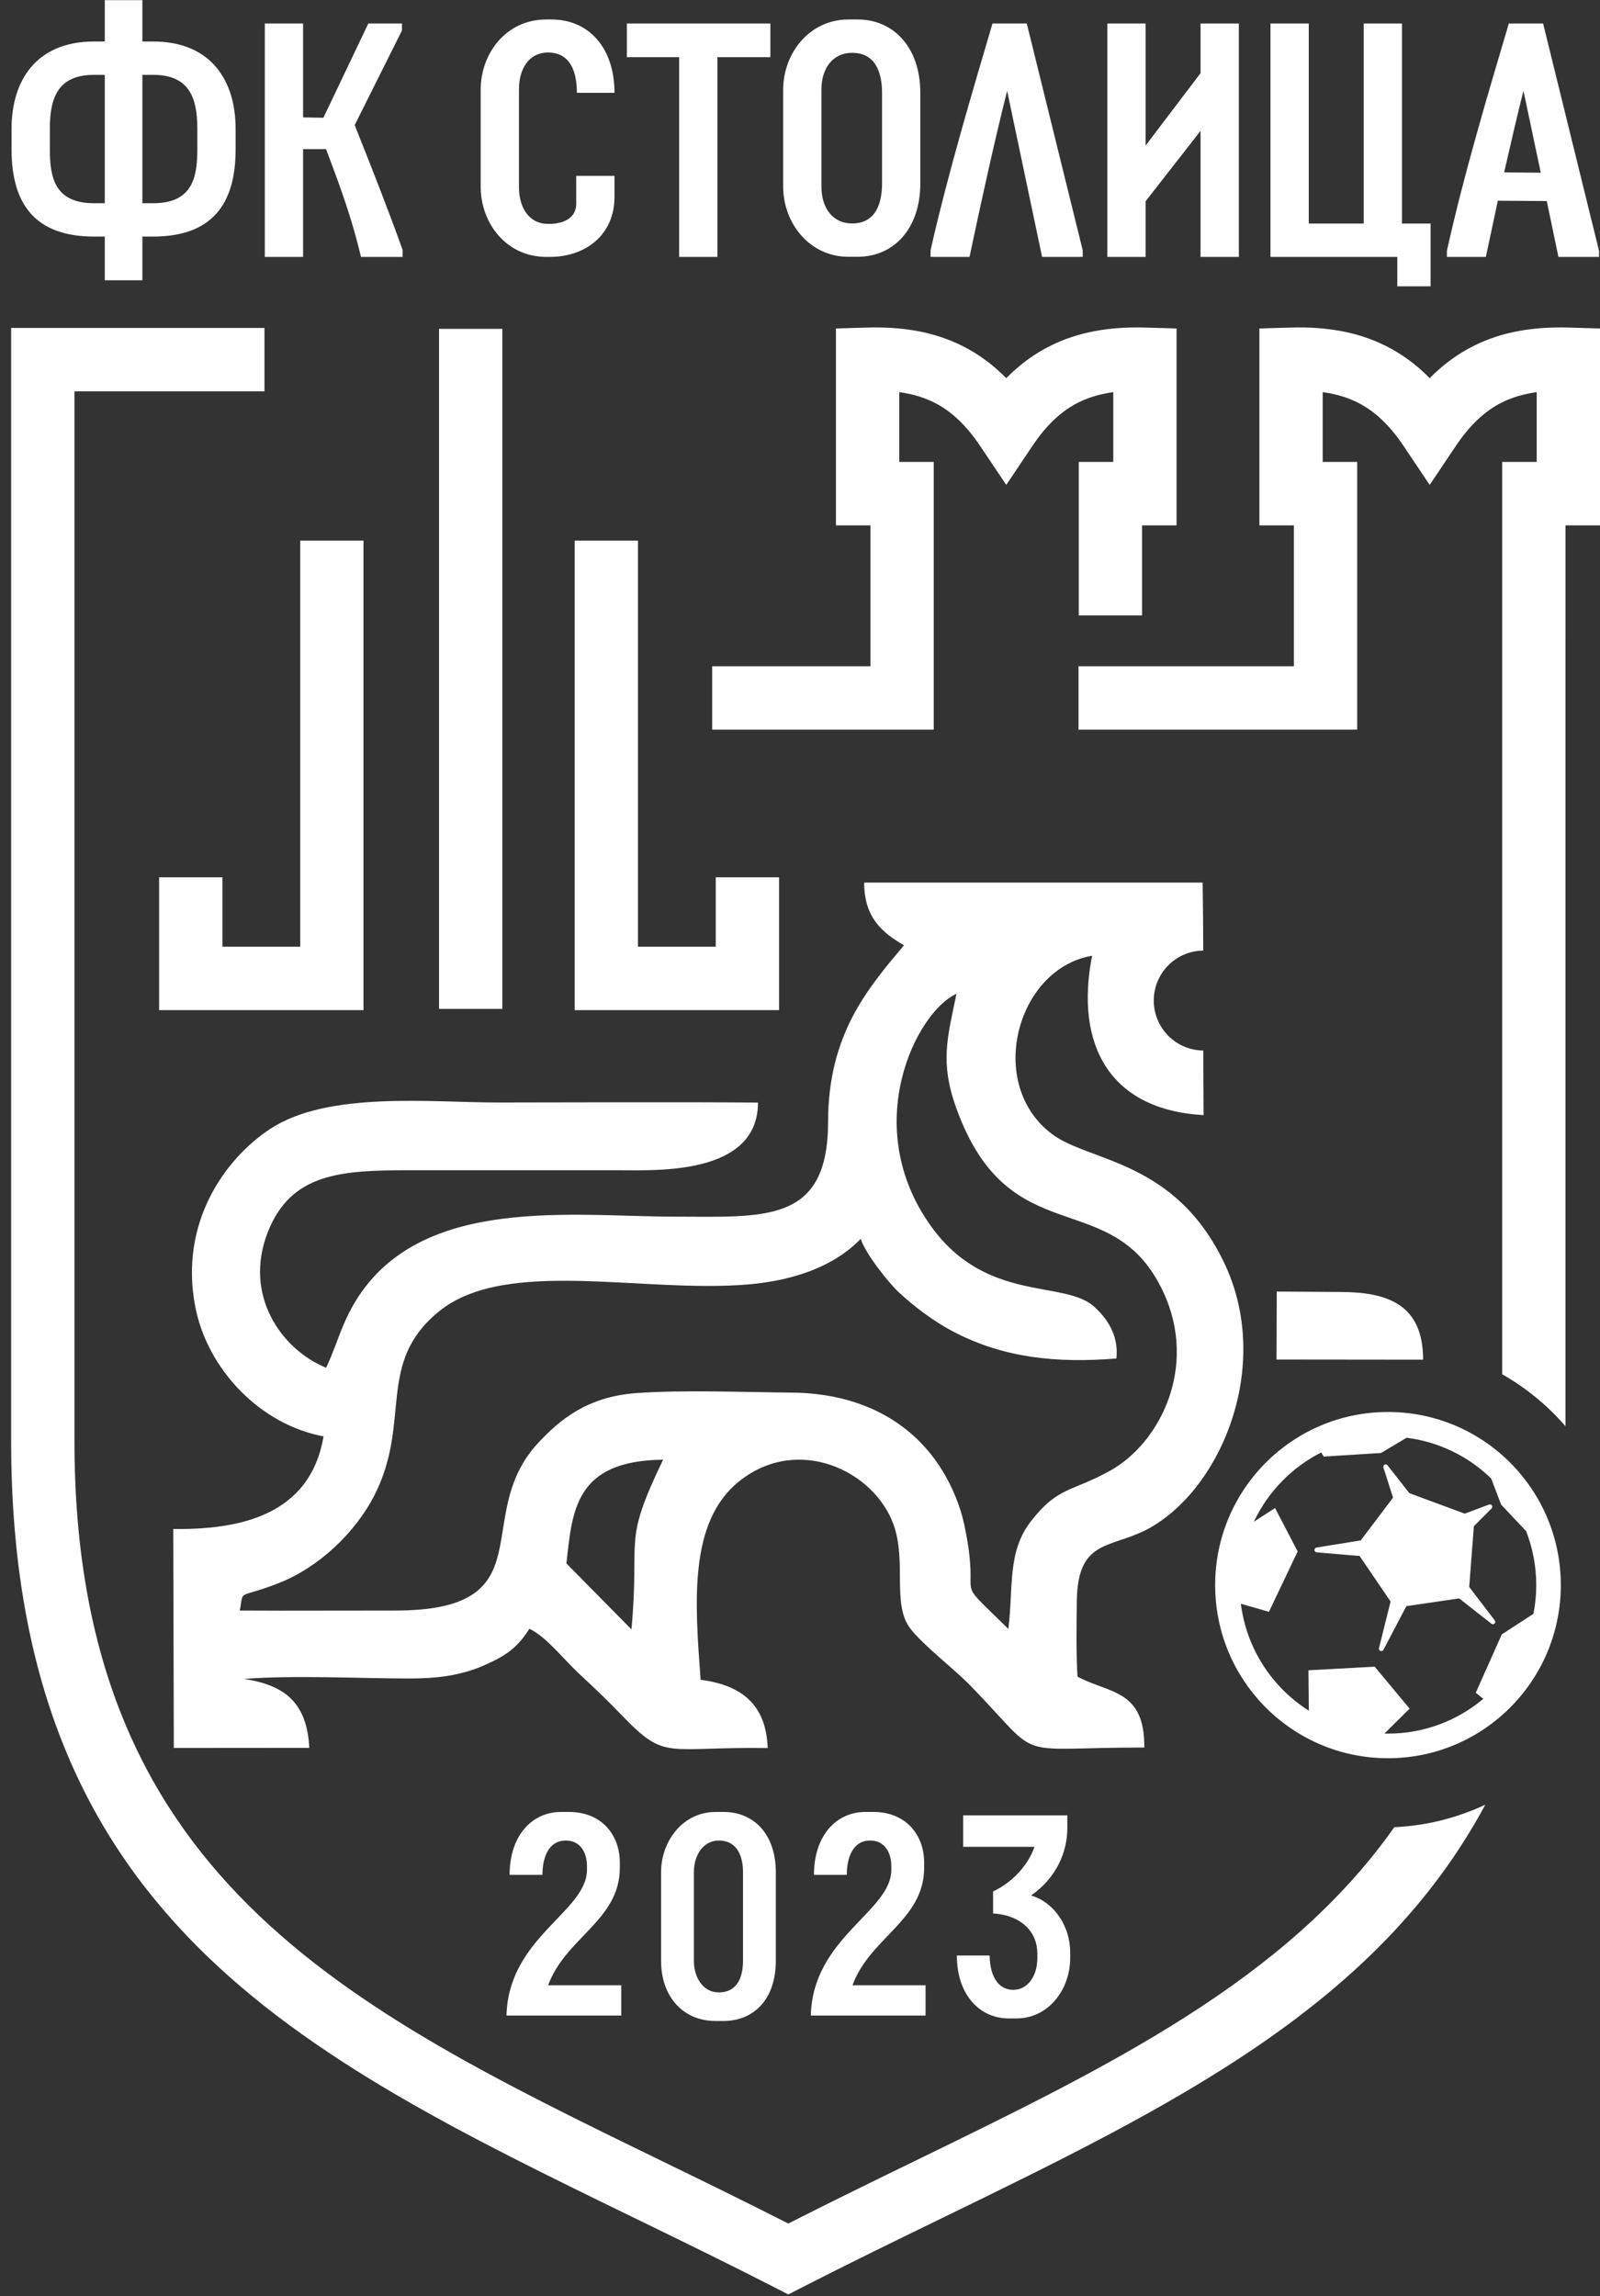 <svg width="122" height="175" viewBox="0 0 122 175" fill="none" xmlns="http://www.w3.org/2000/svg">
    <rect x="0" y="0" width="122" height="175" fill="#333333" stroke="none"/>
    <path d="M5.677 29.828V109.835C5.677 142.913 26.226 152.913 50.494 164.722C53.58 166.224 56.727 167.755 60.11 169.475C63.493 167.755 66.639 166.224 69.726 164.722C84.621 157.474 98.112 150.906 106.314 139.267C108.785 139.151 111.128 138.548 113.252 137.552C105.006 152.91 89.326 160.544 71.819 169.064C68.246 170.802 64.595 172.579 61.203 174.318L60.11 174.879L59.016 174.318C55.625 172.579 51.974 170.802 48.401 169.064C22.652 156.534 0.85 145.925 0.85 109.835V24.995H20.167V29.828H5.677ZM105.834 107.619C113.112 107.619 119.012 113.526 119.012 120.814C119.012 128.101 113.112 134.009 105.834 134.009C98.555 134.009 92.656 128.101 92.656 120.814C92.656 113.526 98.555 107.619 105.834 107.619ZM100.395 117.951L103.759 117.406L106.221 114.146L105.483 111.851C105.453 111.756 105.505 111.653 105.601 111.622C105.675 111.598 105.754 111.625 105.799 111.683L107.466 113.806L111.689 115.369L113.541 114.673C113.635 114.637 113.74 114.685 113.775 114.779C113.801 114.848 113.782 114.923 113.734 114.972L112.382 116.326L112.027 120.955L113.977 123.504C114.038 123.584 114.023 123.698 113.943 123.759C113.873 123.813 113.777 123.807 113.713 123.751L111.262 121.828L107.236 122.418L105.484 125.749C105.437 125.838 105.327 125.872 105.238 125.825C105.162 125.785 105.126 125.697 105.147 125.617L106.032 122.065L103.671 118.596L100.395 118.314C100.295 118.306 100.22 118.218 100.228 118.118C100.236 118.027 100.308 117.958 100.395 117.951ZM113.1 129.485L112.528 129.018L114.511 124.57L116.926 123.003C117.065 122.295 117.138 121.563 117.138 120.814C117.138 119.362 116.865 117.975 116.368 116.7L114.465 114.684L113.701 112.686C111.985 111.021 109.745 109.895 107.252 109.583L105.301 110.745L100.933 111.017L100.745 110.703C98.5 111.839 96.685 113.702 95.608 115.983L97.223 114.941L98.947 118.248L96.757 122.849L94.617 122.234C95.046 125.666 97.01 128.62 99.798 130.386C99.785 129.361 99.769 127.305 99.769 127.305L104.821 127.032L107.483 130.229L105.561 132.13C105.652 132.132 105.743 132.133 105.834 132.133C108.6 132.133 111.134 131.137 113.1 129.485ZM27.718 41.206V76.99H12.133V66.865H16.959V72.157H22.892V41.206H27.718ZM48.644 41.206V72.157H54.577V66.865H59.403V76.99H43.818V41.206H48.644ZM38.303 25.064V76.895H33.477V25.064H38.303ZM82.255 46.906V35.208H84.886V29.889C83.901 30.024 83.028 30.28 82.246 30.668C80.919 31.326 79.78 32.411 78.725 33.981L76.727 36.957L74.728 33.981C73.673 32.411 72.534 31.326 71.207 30.668C70.425 30.28 69.552 30.024 68.568 29.889V35.208H71.198V55.613H54.303V50.78H66.371V40.041H63.741V25.036L66.089 24.967C68.893 24.884 71.255 25.312 73.337 26.345C74.584 26.963 75.703 27.783 76.727 28.823C77.751 27.783 78.869 26.963 80.116 26.345C82.198 25.312 84.56 24.884 87.365 24.967L89.712 25.036V40.041H87.081V46.906H82.255ZM114.543 43.092V35.208H117.174V29.889C116.189 30.024 115.316 30.28 114.534 30.668C113.207 31.326 112.068 32.411 111.013 33.981L109.015 36.957L107.016 33.981C105.961 32.411 104.822 31.326 103.495 30.668C102.714 30.28 101.841 30.024 100.856 29.889V35.208H103.486V55.613H82.236V50.78H98.659V40.041H96.029V25.036L98.377 24.967C101.181 24.884 103.544 25.312 105.626 26.345C106.872 26.963 107.991 27.783 109.015 28.823C110.039 27.783 111.157 26.963 112.404 26.345C114.486 25.312 116.848 24.884 119.653 24.967L122 25.036V40.041H119.37V48.56H119.369V108.703C118.001 107.125 116.369 105.783 114.543 104.744V43.092H114.543ZM97.334 103.621L108.511 103.633C108.511 99.467 105.878 98.496 102.281 98.472L97.354 98.44L97.334 103.621ZM48.148 124.189L43.188 119.16C43.644 115.191 43.791 111.325 50.562 111.256C47.423 117.778 48.816 116.908 48.148 124.189ZM76.887 124.152C72.384 119.732 74.888 122.686 73.534 116.245C73.218 114.741 72.577 113.267 71.869 112.11C69.44 108.144 65.317 106.185 60.384 106.142C56.706 106.11 52.164 105.924 48.571 106.175C44.834 106.436 42.718 108.16 41.008 110.008C35.824 115.612 41.8 122.804 29.984 122.754L21.343 122.763L18.285 122.753C18.612 121.037 18.008 121.928 21.252 120.662C24.253 119.491 27.092 116.859 28.584 113.899C31.4 108.315 28.631 103.859 33.506 99.928C38.594 95.825 49.065 98.585 57.065 97.896C62.735 97.408 65.008 95.046 65.624 94.429C66.031 95.613 67.766 97.782 68.527 98.49C69.645 99.529 71.141 100.697 72.81 101.556C76.532 103.473 80.489 103.917 85.126 103.542C85.322 101.737 84.363 100.431 83.419 99.583C81.131 97.526 75.207 99.327 70.992 93.462C65.51 85.834 69.852 77.123 72.931 75.748C72.227 79.136 71.667 80.998 72.92 84.468C76.992 95.738 84.823 90.178 88.698 98.467C91.368 104.178 88.45 109.974 84.668 112.083C81.717 113.728 80.677 113.278 78.608 115.95C76.789 118.298 77.282 120.956 76.887 124.152ZM65.892 67.268C65.892 69.948 67.288 71.099 68.929 72.047C66.182 75.326 63.149 78.798 63.141 85.518C63.131 93.272 58.337 92.74 51.415 92.731C43.043 92.721 30.474 90.838 26.197 100.962C25.721 102.089 25.418 103.08 24.866 104.249C21.392 102.82 18.546 98.658 20.427 93.894C22.2 89.403 26.012 89.192 31.264 89.193C36.594 89.195 41.926 89.196 47.257 89.194C50.008 89.192 57.795 89.599 57.795 84.037C51.197 83.985 44.581 84.028 37.981 84.031C32.868 84.033 25.003 83.143 20.598 86.046C17.134 88.329 13.649 93.218 14.892 99.613C15.82 104.387 19.864 108.59 24.67 109.477C23.648 115.516 18.248 116.603 13.211 116.535L13.253 133.228L23.584 133.22C23.409 129.852 21.802 128.444 18.605 127.964C22.526 127.667 27.253 127.93 31.264 127.932C33.302 127.933 35.125 127.705 36.833 126.963C38.499 126.24 39.424 125.642 40.364 124.141C41.638 124.739 42.923 126.408 44.063 127.476C45.643 128.956 46.258 129.54 47.462 130.786C50.798 134.236 50.72 133.122 58.535 133.234C58.424 129.938 56.567 128.437 53.421 128.029C52.994 122.174 52.477 115.998 56.372 112.894C60.827 109.343 66.63 112.073 68.124 116.179C69.168 119.049 67.969 122.29 69.438 124.158C70.476 125.478 72.757 127.197 74.036 128.517C79.687 134.348 76.873 133.193 87.254 133.193C87.284 128.754 84.591 129.092 82.158 127.79C82.051 125.879 82.085 123.927 82.109 122.009C82.173 117.057 84.93 118.128 87.928 116.308C93.408 112.982 96.913 103.814 93.382 96.333C89.626 88.375 83.085 88.587 80.224 86.443C75.124 82.623 77.533 73.804 83.272 72.847C81.932 79.671 84.644 84.598 91.773 84.992C91.759 83.174 91.753 81.563 91.751 80.068C89.663 80.054 87.975 78.355 87.975 76.26C87.975 74.167 89.662 72.469 91.748 72.453C91.743 70.842 91.73 69.162 91.702 67.268H65.892Z" fill="white"/>
    <path d="M117.662 1.791H115.048C113.525 6.945 111.646 13.164 110.326 19.12V19.581H113.296L114.21 15.299L117.941 15.324L118.83 19.581H121.926V19.12L117.662 1.791ZM114.692 13.139C115.174 11.033 115.657 8.924 116.164 6.92L117.484 13.164L114.692 13.139Z" fill="white"/>
    <path d="M109.083 17.04H106.9V1.791H103.982V17.04H99.793V1.791H96.874V19.581H106.545V21.823H109.083V17.04Z" fill="white"/>
    <path d="M94.461 1.791H91.542V5.577C90.12 7.433 88.598 9.466 87.354 11.093V1.791H84.435V19.581H87.354V15.337L91.542 9.974V19.581H94.461V1.791Z" fill="white"/>
    <path d="M78.292 1.791H75.677C74.18 6.874 72.276 13.227 70.956 19.073V19.581H73.926C74.814 15.388 75.779 10.965 76.794 6.924L79.459 19.581H82.556V19.073L78.292 1.791Z" fill="white"/>
    <path d="M58.74 1.791H47.8V4.357H51.785V19.581H54.704V4.357H58.74V1.791Z" fill="white"/>
    <path d="M46.855 14.956V13.405H43.936V15.54C43.936 16.633 42.946 17.065 41.88 17.065H41.778C40.408 17.065 39.57 15.921 39.57 14.244V11.765V11.213V6.823C39.57 5.145 40.408 4.002 41.778 4.002C43.53 4.002 43.987 5.526 43.987 7.077H46.855C46.855 3.595 44.85 1.485 42.058 1.485H41.651C38.605 1.485 36.651 4.052 36.651 6.848V11.213V11.765V14.218C36.651 17.014 38.605 19.581 41.651 19.581H41.778H41.931C44.672 19.581 46.88 17.878 46.855 14.956Z" fill="white"/>
    <path d="M27.045 9.534L30.649 2.324V1.791H30.37H28.314H28.085L24.659 8.974L23.11 8.949V1.791H20.191V19.581H23.11V11.368H24.862C25.699 13.604 26.639 16.044 27.349 18.87L27.527 19.581H30.7V19.048C29.608 15.994 28.263 12.588 27.045 9.534Z" fill="white"/>
    <path d="M11.67 3.163H10.857V0.011H7.989V3.163H7.177C2.684 3.163 0.882 6.238 0.882 9.796V11.397C0.882 15.617 2.735 18.031 7.177 18.031H7.989V21.36H10.857V18.031H11.67C16.112 18.031 17.965 15.617 17.965 11.397V9.796C17.965 6.238 16.163 3.163 11.67 3.163ZM7.177 15.489C4.207 15.489 3.801 13.583 3.801 11.397V9.771C3.801 7.255 4.562 5.705 7.177 5.705H7.989V15.489H7.177ZM15.046 11.397C15.046 13.583 14.639 15.489 11.67 15.489H10.857V5.705H11.67C14.284 5.705 15.046 7.255 15.046 9.771V11.397Z" fill="white"/>
    <path d="M70.174 12.252V13.981C70.174 17.463 68.118 19.572 65.402 19.572H64.691C61.722 19.572 59.716 17.005 59.716 14.21V12.252V8.805V6.848C59.716 4.052 61.722 1.485 64.691 1.485H65.402C68.118 1.485 70.174 3.595 70.174 7.077V8.805V12.252ZM62.635 12.252V14.235C62.635 15.887 63.524 17.031 64.971 17.031C66.773 17.031 67.255 15.506 67.255 13.981V12.252V8.805V7.077C67.255 5.552 66.773 4.027 64.971 4.027C63.524 4.027 62.635 5.171 62.635 6.823V8.805V12.252Z" fill="white"/>
    <path d="M47.369 151.312H41.797C43.125 147.672 47.261 146.364 47.261 142.354V141.962C47.261 139.891 45.911 138.104 43.386 138.104H42.777C40.556 138.104 38.858 139.913 38.858 142.899H41.361C41.361 141.744 41.732 140.283 43.147 140.283C44.257 140.283 44.757 141.199 44.757 142.245V142.507C44.757 145.711 38.771 147.65 38.619 153.622H47.369V151.312ZM50.407 149.438C50.407 152.184 52.083 154.036 54.564 154.036H55.174C57.437 154.036 59.157 152.423 59.157 149.438V142.725C59.157 139.738 57.437 138.104 55.174 138.104H54.564C52.083 138.104 50.407 140.305 50.407 142.703V149.438ZM52.91 149.459V142.681C52.91 141.395 53.628 140.283 54.804 140.283C56.262 140.283 56.654 141.547 56.654 142.703V149.459C56.654 150.614 56.262 151.857 54.804 151.857C53.628 151.857 52.91 150.745 52.91 149.459ZM70.575 151.312H65.002C66.33 147.672 70.466 146.364 70.466 142.354V141.962C70.466 139.891 69.116 138.104 66.591 138.104H65.982C63.762 138.104 62.064 139.913 62.064 142.899H64.567C64.567 141.744 64.937 140.283 66.352 140.283C67.462 140.283 67.963 141.199 67.963 142.245V142.507C67.963 145.711 61.977 147.65 61.824 153.622H70.575V151.312ZM78.618 144.468C80.49 143.182 81.383 141.221 81.383 139.346V138.365H73.438V140.763H78.88C78.379 142.18 77.204 143.465 75.723 144.163V145.841C77.9 145.972 79.097 147.28 79.097 148.871V149.263C79.097 150.549 78.401 151.661 77.269 151.661C75.876 151.661 75.462 150.2 75.462 149.045H72.959C72.959 152.031 74.7 153.84 76.899 153.84H77.508C79.946 153.84 81.601 151.639 81.601 149.241V148.805C81.601 146.844 80.425 145.013 78.618 144.468Z" fill="white"/>
</svg>
